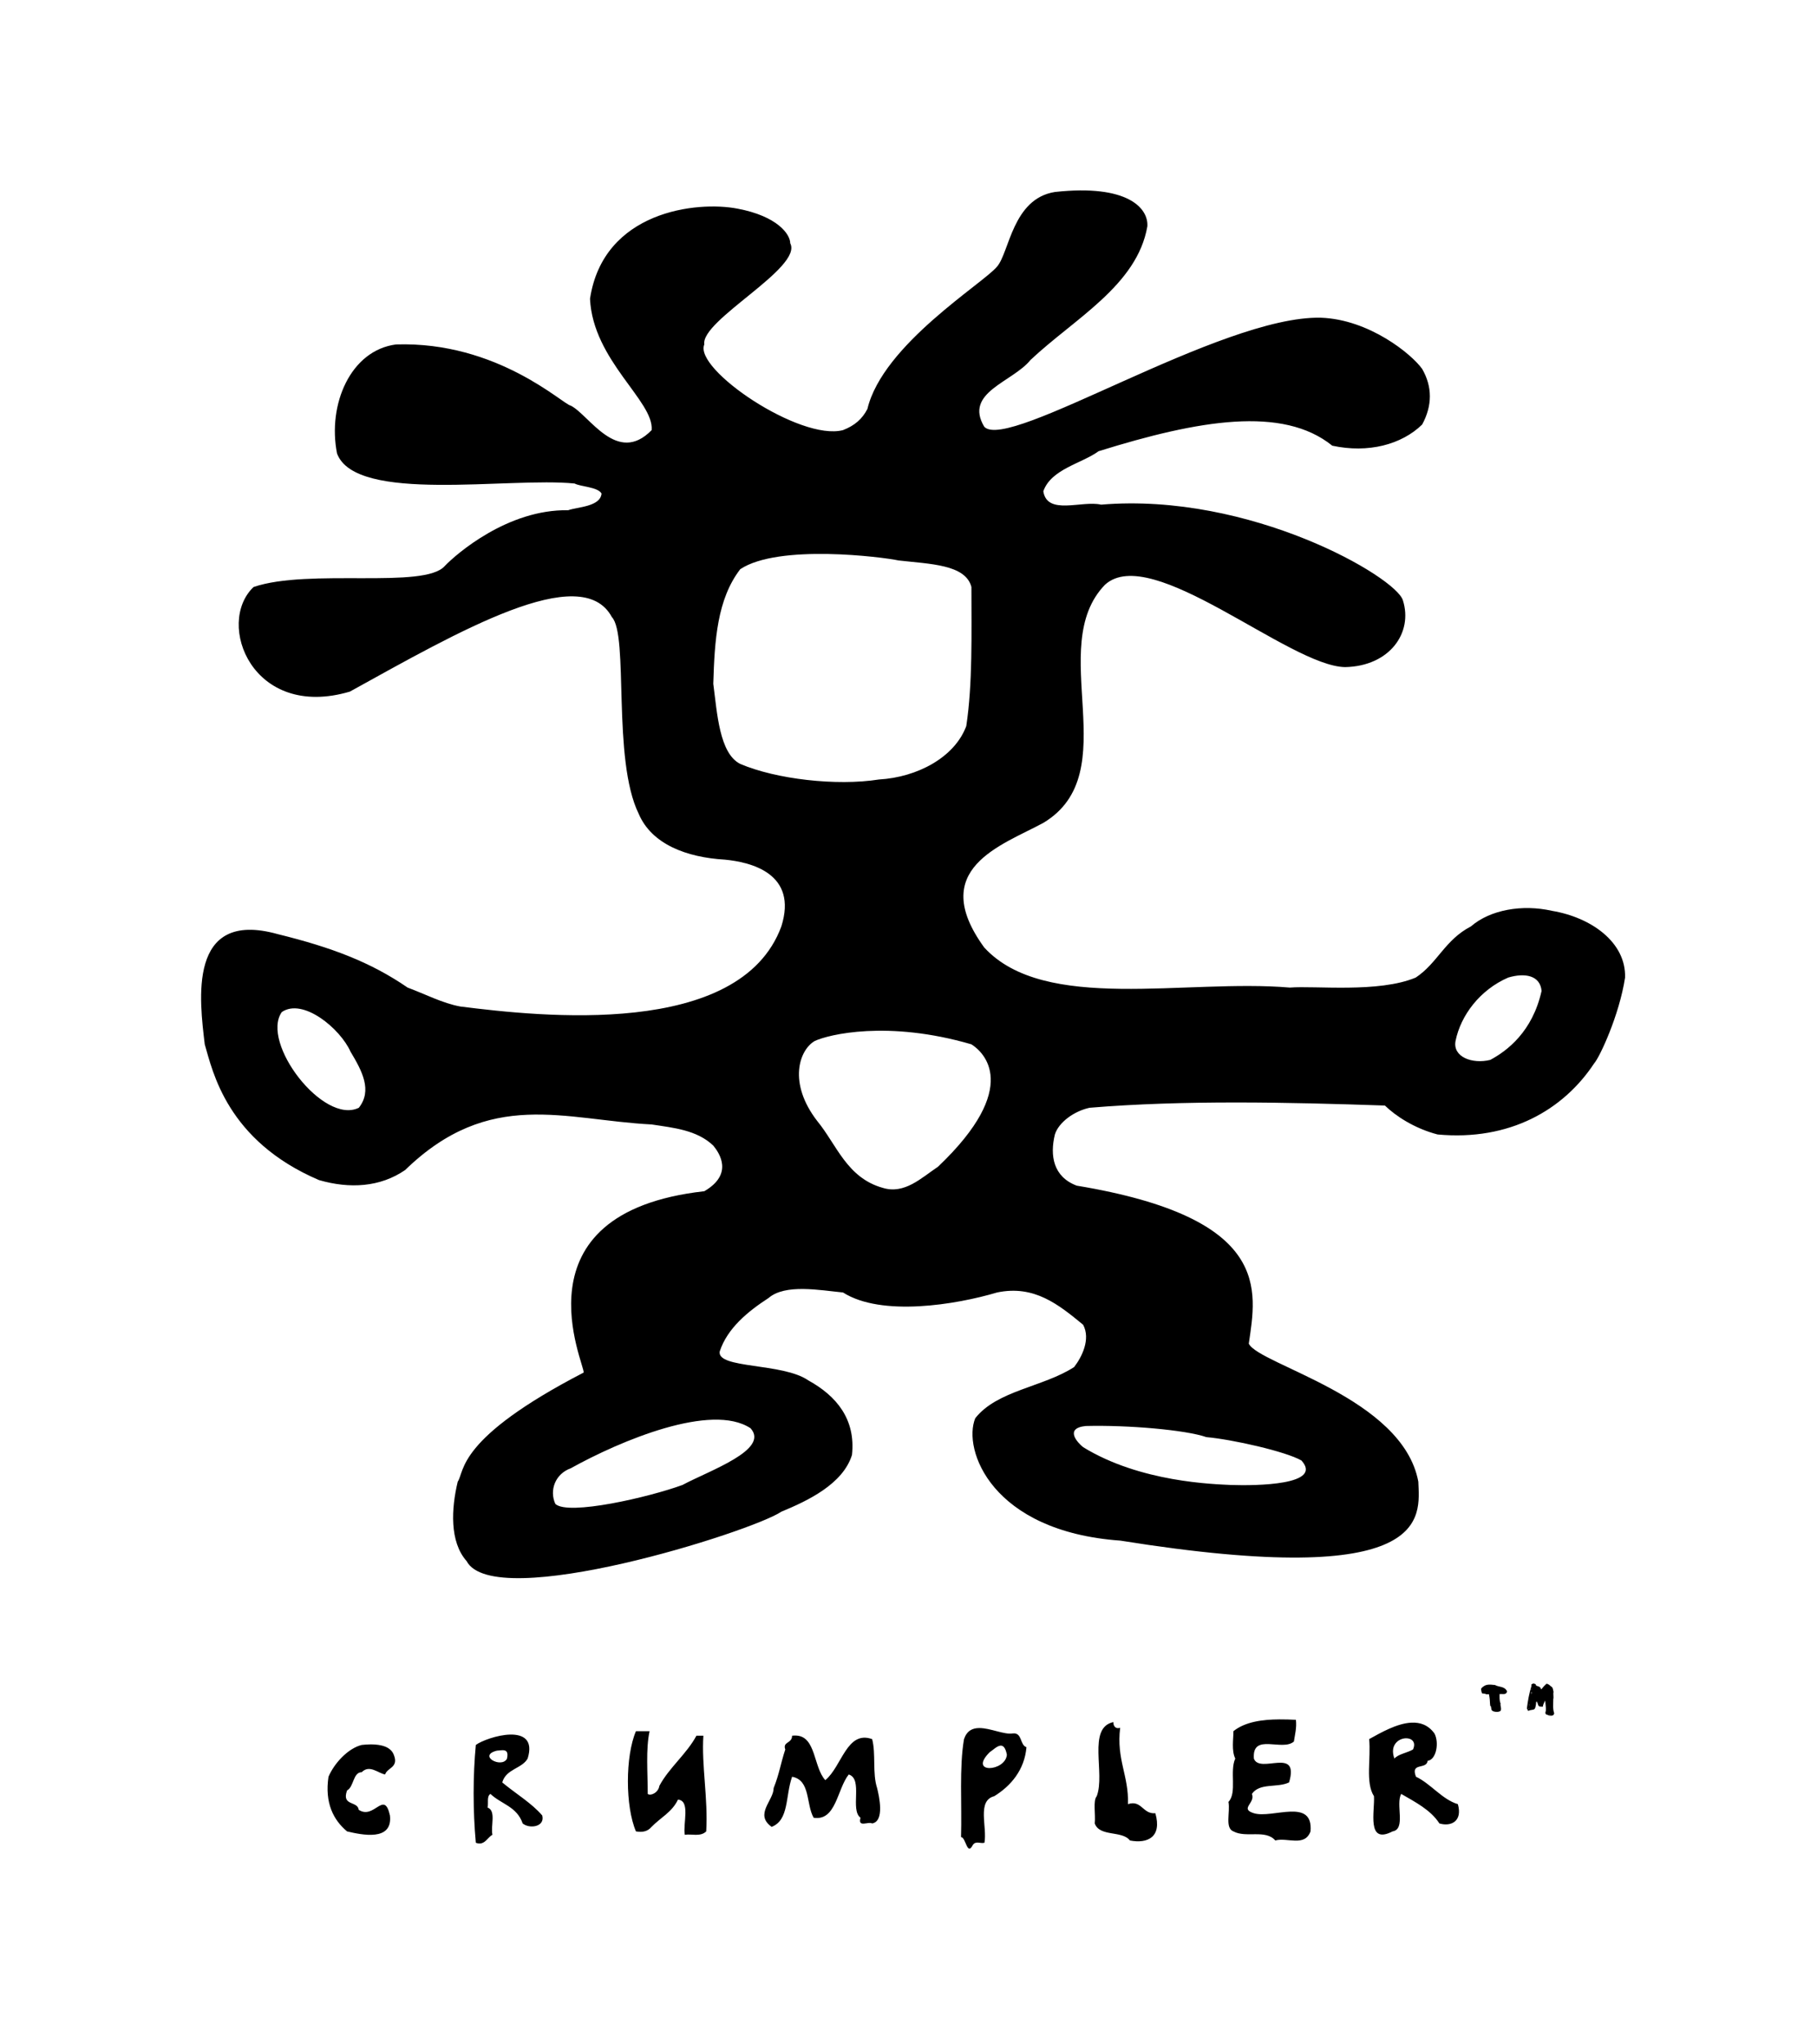 <?xml version="1.0" encoding="UTF-8" standalone="no"?>

<svg
 xmlns:dc="http://purl.org/dc/elements/1.1/"
 xmlns:cc="http://creativecommons.org/ns#"
 xmlns:rdf="http://www.w3.org/1999/02/22-rdf-syntax-ns#"
 xmlns:svg="http://www.w3.org/2000/svg"
 xmlns="http://www.w3.org/2000/svg"
 version="1.1"
 width="400"
 height="450">
 
<path id="logo"
 d="m 252.578,49.849 c -2.263,12.983 -16.114,20.33 -25.726,29.393 -3.956,4.898 -14.7,7.103 -10.176,14.696 5.252,5.585 52.085,-24.501 74.069,-24.003 10.658,0.353 20.025,8.017 22.333,11.267 2.262,3.918 2.262,8.083 0,12.247 -4.521,4.408 -11.875,6.367 -19.788,4.654 -10.904,-8.798 -29.354,-5.676 -51.452,1.225 -3.677,2.693 -10.461,3.918 -12.159,8.817 0.849,5.388 8.481,1.959 12.724,2.939 32.887,-2.762 64.961,15.971 66.436,21.064 2.262,7.104 -2.893,14.492 -12.724,14.696 -12.311,-0.204 -42.68,-27.453 -52.864,-18.126 -13.29,13.716 4.803,41.394 -13.572,52.416 -9.169,4.958 -25.632,10.067 -13.003,27.433 13.285,14.451 44.383,6.858 67.283,8.818 5.523,-0.45 19.507,1.225 27.706,-2.204 4.805,-3.185 6.39,-8.274 12.156,-11.267 4.242,-3.675 11.307,-4.899 17.811,-3.429 8.764,1.469 16.349,6.99 16.114,14.696 -1.281,8.377 -5.655,17.634 -6.786,18.86 -6.783,10.286 -18.657,17.145 -34.489,15.675 -5.23,-1.369 -9.329,-4.164 -11.592,-6.367 -21.484,-0.734 -44.383,-1.226 -65.021,0.49 -3.393,0.734 -6.786,3.183 -7.633,5.877 -1.131,4.654 -0.362,9.322 4.806,11.267 43.085,7.137 39.577,23.025 37.882,34.782 2.26,4.653 33.868,11.808 37.318,30.371 0.283,7.838 3.362,24.013 -65.59,12.982 -28.402,-2.026 -34.771,-20.085 -31.945,-26.943 4.806,-6.124 14.982,-6.858 21.768,-11.266 1.696,-2.205 3.675,-6.124 1.978,-9.308 -5.37,-4.409 -10.74,-8.818 -18.94,-7.103 -9.045,2.694 -25.443,5.389 -33.924,0 -5.089,-0.489 -12.722,-1.959 -16.397,1.224 -4.523,2.941 -9.046,6.613 -10.743,11.758 -0.656,3.85 13.852,2.448 19.507,6.368 6.219,3.429 10.459,8.573 9.611,16.41 -1.979,6.369 -9.611,10.042 -15.549,12.493 -6.503,4.409 -63.236,22.32 -69.29,10.87 -3.785,-4.257 -3.365,-11.605 -1.951,-17.484 1.572,-2.29 -0.32,-9.479 27.704,-24.003 0.566,-1.224 -16.103,-35.148 26.575,-39.924 6.426,-3.739 3.392,-8.329 1.979,-10.042 -3.595,-3.442 -8.764,-3.92 -13.57,-4.655 -19.223,-0.979 -35.628,-8.058 -54.279,10.042 -5.475,3.754 -12.156,4.165 -18.942,2.205 -20.309,-8.669 -23.431,-23.996 -25.16,-29.882 -1.11,-9.44 -3.948,-29.877 16.113,-24.249 11.728,2.888 20.355,6.123 28.554,11.758 3.958,1.469 7.633,3.428 11.591,4.163 17.528,2.205 61.559,7.119 70.677,-17.634 3.655,-11.578 -6.563,-14.133 -12.44,-14.697 -8.481,-0.49 -16.114,-3.429 -18.941,-10.042 -5.935,-12.002 -2.147,-39.349 -5.935,-43.354 -6.713,-12.456 -33.677,3.155 -57.673,16.411 -21.418,6.328 -29.649,-14.96 -21.203,-23.023 12.156,-4.165 37.677,0.541 42.123,-4.654 2.508,-2.61 13.852,-12.492 27.14,-12.247 1.978,-0.734 7.068,-0.734 7.35,-3.673 -0.848,-1.471 -4.523,-1.471 -5.936,-2.206 -14.418,-1.469 -48.185,4.447 -52.3,-6.613 -2.129,-10.795 2.98,-22.716 13.005,-24.003 22.333,-0.7 36.751,13.226 38.448,13.472 4.037,2.007 10.177,13.227 17.81,5.388 0.566,-6.369 -12.921,-15.303 -13.57,-28.902 2.919,-19.325 23.545,-21.596 32.511,-19.839 8.726,1.65 11.565,5.623 11.565,7.609 2.838,5.394 -19.775,16.936 -18.915,22.272 -2.373,5.45 21.09,21.344 30.532,18.86 2.544,-0.98 4.241,-2.449 5.372,-4.653 3.392,-14.207 25.584,-27.68 28.553,-31.352 2.71,-3.139 3.393,-14.941 12.723,-16.411 16.101,-1.772 20.64,3.621 20.353,7.593 z m -89.617,75.44 c -5.089,6.614 -5.654,15.676 -5.937,25.228 0.848,6.368 1.325,15.327 5.937,17.635 7.877,3.369 21.203,4.899 30.532,3.429 8.481,-0.49 16.679,-4.898 19.225,-11.757 1.414,-9.307 1.132,-20.33 1.132,-30.616 -1.289,-4.993 -9.167,-5.047 -16.048,-5.844 -3.393,-0.735 -26.396,-3.69 -34.841,1.925 z m 169.059,89.892 c -6.22,2.694 -10.462,8.327 -11.593,13.961 -0.67,3.499 3.675,5.143 7.635,4.163 3.672,-1.96 9.291,-6.153 11.307,-15.186 -0.313,-3.455 -3.719,-4.022 -7.35,-2.938 z m -269.985,7.592 c -4.731,6.745 9.177,24.911 16.963,21.065 3,-3.818 0.729,-8.076 -1.826,-12.333 -2.27,-5.108 -10.502,-11.921 -15.137,-8.732 z m 117.324,6.369 c -3.393,1.958 -5.967,9.175 0.564,17.634 4.241,5.144 6.502,12.492 14.418,14.696 4.807,1.47 8.481,-2.205 12.155,-4.653 18.555,-17.651 9.944,-25.315 7.353,-26.943 -18.413,-5.372 -31.47,-2.155 -34.491,-0.734 z M 125.645,323.196 c -3.393,1.224 -4.762,4.813 -3.393,7.839 2.794,2.651 20.637,-1.471 27.988,-4.166 5.937,-3.183 19.274,-7.754 14.984,-12.49 -8.577,-5.671 -28.553,2.694 -39.578,8.817 z m 113.364,-9.308 c -4.78,0.496 -1.755,3.713 -0.567,4.655 12.627,7.763 28.901,8.142 32.511,8.325 5.661,0.194 20.42,0.006 15.55,-5.387 -3.455,-1.987 -15.187,-4.636 -20.92,-5.144 -4.485,-1.575 -17.244,-2.694 -26.574,-2.45 z"
 style="fill:#000000;fill-opacity:1;fill-rule:nonzero;stroke:none" />

<path id="crumpler"
 d="m 337.5,370.562 c -0.088,0.022 -0.176,0.19 -0.312,0.156 -0.155,0.124 -0.02,0.267 -0.062,0.438 -0.488,1.568 -0.787,3.243 -1,4.938 0.028,0.078 0.19,0.145 0.156,0.281 -0.039,0.193 0.153,0.163 0.25,0.188 0.341,-0.194 0.795,-0.155 1.125,-0.281 0.381,-0.17 0.381,-0.715 0.469,-1.125 0.052,-0.237 -0.022,-0.455 0.125,-0.625 0.329,0.262 0.25,0.748 0.531,1.031 0.283,0.138 0.56,0.066 0.844,0.125 0.077,-0.51 0.307,-0.932 0.531,-1.375 0.049,0.76 0.215,1.61 0.156,2.281 -0.051,-0.013 -0.053,0.08 -0.062,0.156 0.076,0.006 0.019,0.042 0.031,0.062 -0.036,0.022 -0.084,0.024 -0.125,0.031 l 0,0.062 c 0.049,0.009 0.114,-0.028 0.156,0.031 -0.019,0.025 -0.037,0.032 -0.062,0.031 0.01,0.005 0.026,0.013 0.031,0.031 l -0.125,0.062 0.031,0.031 -0.031,0.031 0.031,0.031 c 0.002,0.028 0.023,0.026 0.031,0.031 0.024,-0.004 0.068,-1.8e-4 0.094,0.062 -0.017,0.034 -0.038,0.031 -0.062,0.031 0.05,0.009 0.091,-0.028 0.125,0.031 -0.017,0.034 -0.069,0.031 -0.094,0.031 0.047,0.08 0.178,-0.01 0.188,0.094 0.088,0.025 0.214,-0.04 0.281,0.062 l -0.062,0.062 c 0.262,0.025 0.539,-0.028 0.781,0.031 -0.165,0.074 -0.467,-0.005 -0.562,0.062 0.312,0.057 0.688,0.032 1.031,-0.094 l 0,-0.062 0,-0.031 c 0.174,0 0.072,-0.222 0.219,-0.281 -0.372,-1.056 -0.219,-2.051 -0.219,-3.188 0.135,-0.431 -0.074,-1.109 0.062,-1.562 -0.118,-0.443 -0.116,-1.06 -0.562,-1.219 -0.283,-0.272 -0.629,-0.585 -1,-0.594 -0.378,0.33 -0.743,0.722 -1.094,1.188 l -0.125,0 c -0.078,-0.602 -0.681,-0.61 -1.062,-0.781 -0.038,-0.455 -0.424,-0.393 -0.656,-0.469 z m -9.656,0.25 c -0.442,0.014 -0.872,0.108 -1.219,0.375 -0.222,0.125 -0.468,0.354 -0.594,0.594 0.087,0.317 0.075,0.685 0.25,0.969 0.333,0.034 0.71,0.071 1.031,0.219 0.025,-0.019 0.078,-0.01 0.062,-0.031 0.165,0.009 0.322,-0.045 0.469,0.031 -0.009,0.016 -0.02,0.04 -0.062,0.031 0.177,0.613 0.225,1.567 0.25,2.25 l 0.062,0.094 c -0.029,0.025 -0.069,0.107 -0.094,0.031 l 0.031,0.156 0.062,-0.094 c 0.301,0.284 0.059,0.976 0.469,1.125 l 0,0.062 c 0.399,0.145 0.968,0.296 1.406,0.125 0.906,-0.124 0.218,-1.268 0.375,-1.781 -0.29,-0.6 -0.219,-1.502 -0.219,-2.094 0.028,0 0.069,-0.011 0.094,0.031 0.557,-0.091 1.367,0.258 1.562,-0.594 -0.546,-1.193 -1.78,-0.895 -2.656,-1.406 -0.41,-0.028 -0.839,-0.108 -1.281,-0.094 z m -0.531,2.156 -0.031,0.062 0.031,0 c 0.011,-0.005 -0.01,-0.055 0,-0.062 z m 9.844,-1.188 0.094,0.031 -0.062,0.062 -0.031,-0.031 c 0,0.023 -0.053,0.116 -0.062,0.125 l -0.031,-0.125 0.094,0 0,-0.062 z m 0.031,0.656 c 0.077,0.218 -0.132,0.197 -0.156,0.188 l 0,-0.062 0.156,-0.125 z m 0,0.25 c 0.087,0.205 -0.205,0.165 -0.188,0.156 l 0.188,-0.156 z m -0.531,2.406 c 0.034,0.114 -0.019,0.252 0.031,0.344 -0.11,-0.057 -0.047,-0.211 -0.062,-0.312 0.017,0 0.022,-0.022 0.031,-0.031 z m -0.062,0.844 c -0.029,0.068 0.092,0.286 -0.062,0.219 0.079,-0.046 0.012,-0.151 0.062,-0.219 z m -54.969,2.531 c -3.727,0.023 -7.516,0.525 -10.094,2.594 0,1.755 -0.452,4.276 0.406,6.031 -1.289,2.757 0.432,7.525 -1.5,9.531 0.428,2.256 -0.842,5.747 1.094,6.5 2.793,1.505 7.069,-0.507 9.219,2 2.582,-0.752 6.458,1.51 7.75,-2 0.644,-7.521 -8.387,-2.747 -12.469,-4 -3.224,-1.003 0.423,-2.245 -0.438,-4.25 1.719,-2.507 5.611,-1.279 8.188,-2.531 2.363,-8.022 -6.462,-1.74 -7.75,-5.25 -0.43,-5.766 6.233,-1.495 8.812,-3.75 0.214,-1.505 0.651,-3.028 0.438,-4.781 -1.182,-0.063 -2.414,-0.101 -3.656,-0.094 z m -36.531,0.594 c -5.803,1.253 -1.724,11.299 -3.656,16.312 -0.861,1.003 -0.223,3.994 -0.438,6 1.072,3.008 6.031,1.494 7.75,3.75 3.868,0.751 7.098,-0.736 5.594,-6 -2.793,0.249 -3.022,-3.004 -6.031,-2 0.214,-6.267 -2.579,-9.794 -1.719,-16.812 -0.644,0.252 -1.5,0.003 -1.5,-1.25 z m 65.625,0.125 c -3.203,0.149 -6.76,2.215 -9.312,3.625 0.431,4.26 -0.87,9.554 1.062,12.562 0.216,3.259 -1.707,10.758 4.094,7.75 3.008,-0.501 0.617,-5.994 1.906,-8.25 3.01,1.755 6.471,3.492 8.406,6.5 2.58,0.752 5.134,-0.488 4.062,-4.25 -3.44,-1.004 -5.995,-4.529 -9.219,-6.031 -1.288,-3.259 2.348,-1.495 2.562,-3.5 1.935,-0.252 2.575,-4.027 1.5,-6.031 -1.37,-1.88 -3.141,-2.465 -5.062,-2.375 z m -95.156,1.188 c -1.468,0.012 -2.699,0.557 -3.344,2.438 -1.075,6.267 -0.443,14.293 -0.656,21.562 1.072,0 1.306,4.256 2.594,1.75 0.645,-1.002 1.704,-0.249 2.562,-0.5 0.644,-3.51 -1.712,-9.247 2.156,-10.25 3.654,-2.256 6.663,-5.768 7.094,-10.781 -1.505,-0.501 -0.882,-3.283 -3.031,-3.031 -1.879,0.313 -4.928,-1.207 -7.375,-1.188 z M 140,381.062 c -2.364,5.514 -2.364,16.548 0,22.062 1.504,0.251 2.578,0.002 3.438,-1 1.934,-2.005 4.523,-3.241 5.812,-6 2.793,0.252 1.069,5.243 1.5,7.75 1.504,-0.251 3.428,0.504 4.719,-0.75 0.429,-7.27 -1.054,-14.544 -0.625,-21.062 l -1.531,0 c -2.149,4.012 -6.007,7.02 -8.156,11.031 -0.214,1.504 -1.918,2.282 -2.562,1.781 0,-4.763 -0.454,-9.802 0.406,-13.812 l -3,0 z m -27.688,0.75 c -2.874,0.063 -6.381,1.404 -7.562,2.281 -0.645,6.768 -0.645,14.512 0,21.531 1.934,0.752 2.581,-1.249 3.656,-1.75 -0.43,-2.006 0.872,-5.247 -1.062,-6 0.216,-1.002 -0.235,-2.499 0.625,-3 2.364,2.256 5.804,2.74 7.094,6.5 1.504,1.254 4.958,0.757 4.312,-1.75 -2.363,-2.757 -5.803,-4.774 -8.812,-7.281 0.861,-3.009 4.304,-2.994 5.594,-5.25 1.289,-4.136 -0.969,-5.344 -3.844,-5.281 z m 63,0.219 c -0.289,-0.015 -0.602,-0.016 -0.938,0.031 0,1.754 -2.143,1.276 -1.5,3.031 -1.074,3.259 -1.273,5.243 -2.562,8.5 0,2.759 -4.306,5.772 -0.438,8.531 3.867,-1.504 2.994,-6.77 4.5,-11.031 4.083,0.752 3.031,6.023 4.75,9.031 4.942,0.753 5.141,-6.272 7.719,-9.531 3.224,1.002 0.229,7.776 2.594,9.531 -0.646,2.255 1.703,0.75 2.562,1.25 2.794,-0.5 1.524,-6.025 1.094,-7.781 -1.075,-3.257 -0.233,-7.523 -1.094,-10.781 -5.586,-2.007 -6.659,6.022 -10.312,9.031 -2.619,-2.821 -2.033,-9.595 -6.375,-9.812 z M 309.5,382.625 c 1.266,-0.028 2.316,0.823 1.562,2.469 -1.288,0.752 -3.235,0.998 -4.094,2 -1.088,-2.961 0.904,-4.433 2.531,-4.469 z m -227.812,1.344 c -0.719,-0.004 -1.418,0.062 -2.062,0.125 -3.008,0.752 -6.022,3.99 -7.312,7 -0.859,5.765 1.086,9.525 4.094,12.031 3.223,0.752 10.082,2.267 9.438,-3.5 -1.29,-5.765 -3.437,1.006 -6.875,-1.25 -0.215,-2.006 -3.852,-0.771 -2.562,-4.281 1.505,-0.753 1.285,-4 3.219,-4 1.719,-1.755 3.651,0.249 5.156,0.5 0.43,-1.504 3.012,-1.491 1.938,-4.25 -0.644,-1.88 -2.875,-2.364 -5.031,-2.375 z M 220.219,384.25 c 0.61,-0.068 1.129,0.383 1.438,2 -0.294,3.733 -8.631,4.274 -3.781,-0.562 0.661,-0.419 1.559,-1.351 2.344,-1.438 z m -109.531,1 c 0.716,0.011 1.293,0.326 0.906,1.906 -1.238,2.165 -6.519,-0.729 -2.188,-1.812 0.348,0 0.851,-0.1 1.281,-0.094 z"
 style="fill:#000000;fill-opacity:1;fill-rule:nonzero;stroke:none" />
 
</svg>
